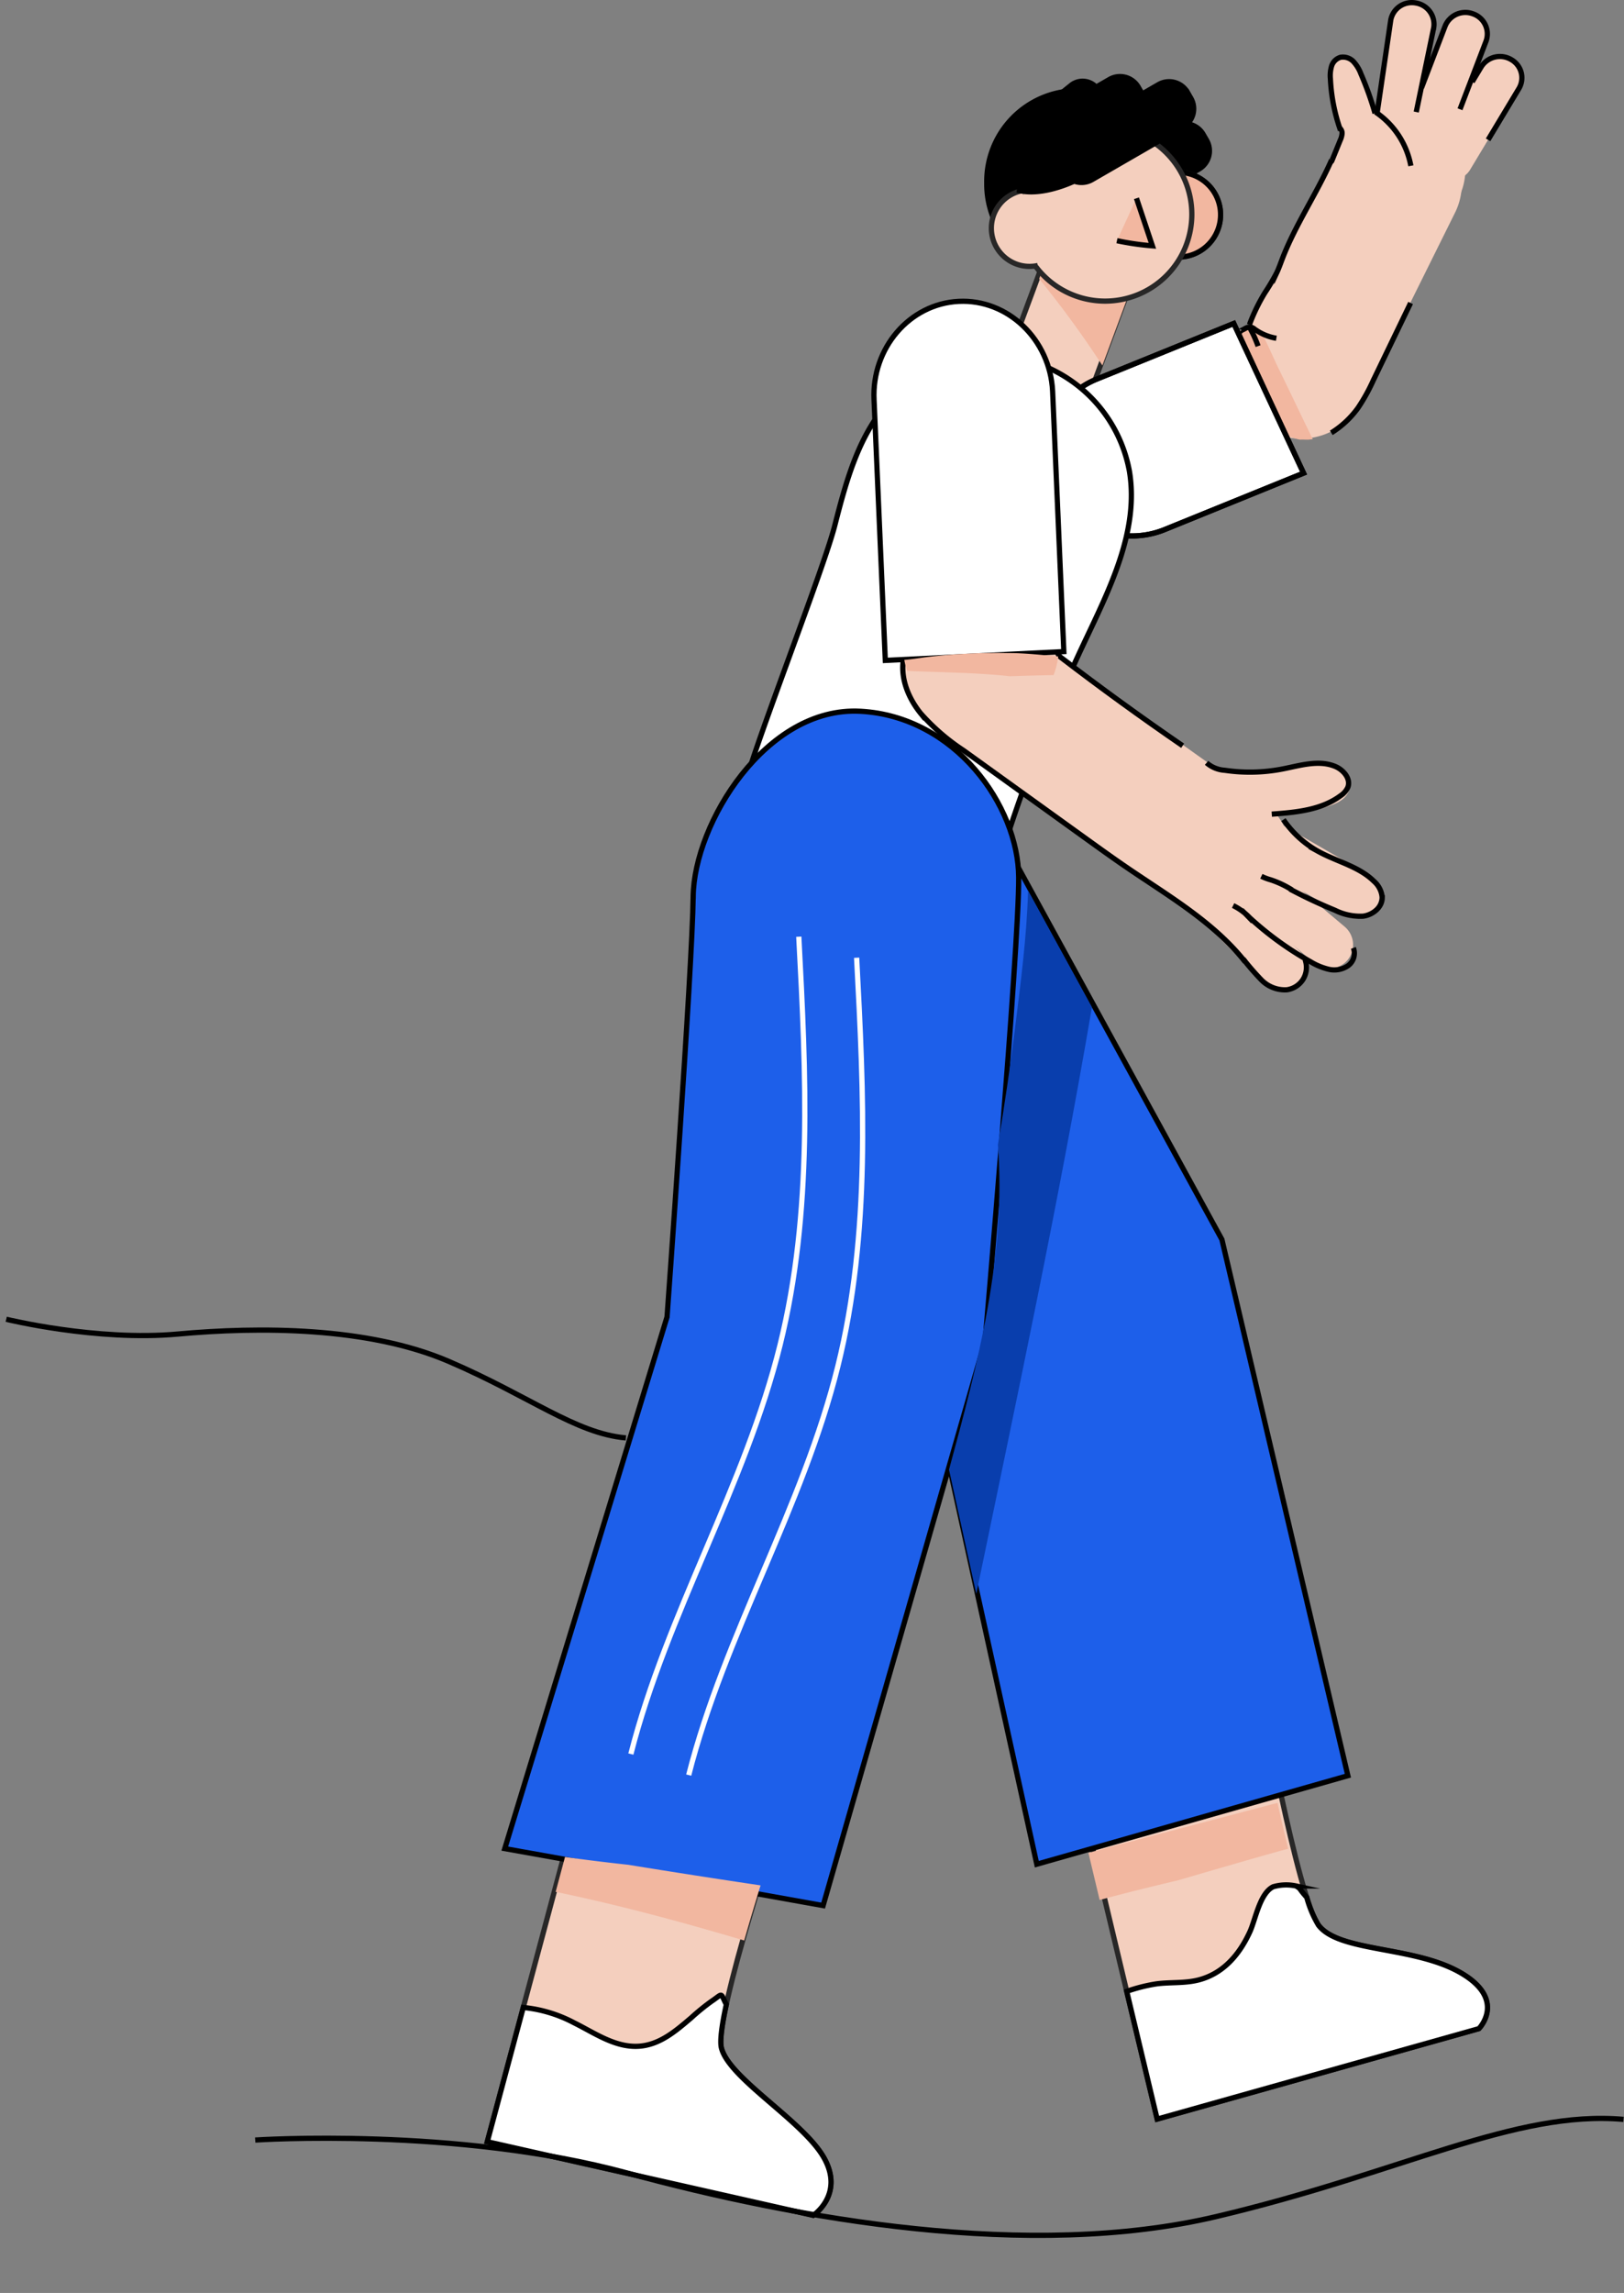 <svg xmlns="http://www.w3.org/2000/svg" width="310.433" height="438.077" viewBox="0 0 310.433 438.077"><rect x="0" y="0" width="310.433" height="438.077" fill="#808080" stroke="none"/><g data-name="Group 186"><g data-name="Group 185"><path data-name="Fill 23" d="M229.183 32.307l-17.426 10.059a4.035 4.035 0 01-5.491-1.471l-.673-1.167a4.029 4.029 0 011.471-5.49L224.49 24.18a4.034 4.034 0 015.492 1.472l.675 1.165a4.03 4.03 0 01-1.471 5.49"/><path data-name="Stroke 25" d="M229.183 32.307l-17.426 10.059a4.035 4.035 0 01-5.491-1.471l-.673-1.167a4.029 4.029 0 011.471-5.49L224.49 24.18a4.034 4.034 0 015.492 1.472l.675 1.165a4.03 4.03 0 01-1.474 5.49z" fill="none" stroke="#000" stroke-miterlimit="10"/><g data-name="Group 30"><path data-name="Fill 27" d="M226.192 32.983a8.1 8.1 0 11-2.48 16" fill="#f4cfbe"/><path data-name="Stroke 29" d="M226.192 32.983a8.1 8.1 0 11-2.48 16" fill="none" stroke="#282727" stroke-miterlimit="10"/></g><g data-name="Group 34"><path data-name="Fill 31" d="M226.192 32.983a8.1 8.1 0 11-2.48 16" fill="#f2b7a0"/><path data-name="Stroke 33" d="M226.192 32.983a8.1 8.1 0 11-2.48 16" fill="none" stroke="#000" stroke-miterlimit="10"/></g><path data-name="Fill 35" d="M194.818 87.163a8.565 8.565 0 01-5.043-10.976L200.6 46.981a8.543 8.543 0 0116.022 5.934l-10.825 29.206a8.57 8.57 0 01-10.979 5.042" fill="#f4cfbe"/><path data-name="Stroke 37" d="M194.818 87.163h0a8.565 8.565 0 01-5.043-10.976L200.6 46.981a8.543 8.543 0 0116.022 5.934l-10.825 29.206a8.57 8.57 0 01-10.979 5.042z" fill="none" stroke="#282727" stroke-miterlimit="10"/><path data-name="Fill 39" d="M210.726 69.827l5.9-15.907a8.545 8.545 0 00-16.026-5.934l-1.959 5.284a193.361 193.361 0 0112.085 16.557" fill="#f2b7a0"/><path data-name="Fill 41" d="M222.797 34.911a17.34 17.34 0 01-17.086 17.583 17.34 17.34 0 01-17.086-17.583 17.34 17.34 0 0117.086-17.583 17.34 17.34 0 0117.086 17.583"/><path data-name="Stroke 43" d="M222.797 34.911a17.34 17.34 0 01-17.086 17.583 17.34 17.34 0 01-17.086-17.583 17.34 17.34 0 0117.086-17.583 17.34 17.34 0 0117.086 17.583z" fill="none" stroke="#000" stroke-miterlimit="10"/><path data-name="Fill 45" d="M243.031 82.509a12.938 12.938 0 0017.107-5.624l18.085-36.432a12.394 12.394 0 00-6.068-16.617 12.937 12.937 0 00-17.106 5.623l-18.085 36.434a12.392 12.392 0 006.067 16.616" fill="#f4cfbe"/><path data-name="Fill 47" d="M249.425 80.798c-1.678-3.481-3.342-6.97-5.042-10.441-1.168-2.383-2.268-5.14-3.674-7.559a5.262 5.262 0 01-1.273-.609l-34.503 14.65a12.132 12.132 0 00-6.383 16.33 13.21 13.21 0 0016.993 6.405l24.085-10.226a4.956 4.956 0 01.865-1.839c.024-.172.031-.339.071-.514.562-2.466 3.724-4.456 6.181-3.509a10.412 10.412 0 001.454.453c.079.019.161.029.241.046.038 0 .079 0 .152.01.5-.042 1.015.028 1.516 0 .174-.01.714-.079.829-.09q-.76-1.552-1.513-3.108" fill="#f2b7a0"/><path data-name="Fill 49" d="M235.838 61.803l-26.365 10.7a15.257 15.257 0 00-8.025 20.541 16.61 16.61 0 0021.364 8.059l26.37-10.71z" fill="#fff"/><path data-name="Stroke 51" d="M235.838 61.803l-26.365 10.7a15.257 15.257 0 00-8.025 20.541 16.61 16.61 0 0021.364 8.059l26.37-10.71z" fill="none" stroke="#000" stroke-miterlimit="10"/><path data-name="Stroke 53" d="M208.148 100.221a16.684 16.684 0 0014.669.879l26.361-10.706-13.339-28.59-26.367 10.7a15.51 15.51 0 00-7.594 6.843" fill="none" stroke="#000" stroke-miterlimit="10"/><path data-name="Stroke 55" d="M269.64 57.887l-7.142 14.8a34.932 34.932 0 01-2.9 5.226 17.994 17.994 0 01-5.12 4.782" fill="none" stroke="#000" stroke-miterlimit="10"/><path data-name="Stroke 57" d="M243.982 64.626a9.81 9.81 0 01-4.15-1.737 1.924 1.924 0 00-.721-.395 1.75 1.75 0 00-1.109.282l-.956.491c-.044.023-.095.058-.086.109s.112.013.074-.021" fill="none" stroke="#000" stroke-miterlimit="10"/><path data-name="Stroke 59" d="M240.489 66.127a23.492 23.492 0 00-1.526-3.39" fill="none" stroke="#000" stroke-miterlimit="10"/><path data-name="Fill 61" d="M260.99 48.827l.5.182a12.339 12.339 0 0015.8-6.944l2.127-5.663a12.011 12.011 0 00-7.419-15.368l-.5-.182a12.339 12.339 0 00-15.8 6.944l-2.124 5.662a12.011 12.011 0 007.416 15.369" fill="#f4cfbe"/><path data-name="Fill 63" d="M270.685 25.052l3.381-19.809a4.119 4.119 0 00-3.43-4.673 4.1 4.1 0 00-4.787 3.249l-3.383 19.81" fill="#f4cfbe"/><path data-name="Fill 65" d="M271.529 28.955a4.166 4.166 0 005.347-2.313l7.188-18.785a4.052 4.052 0 00-2.471-5.202 4.167 4.167 0 00-5.347 2.313l-7.188 18.786a4.052 4.052 0 002.471 5.2" fill="#f4cfbe"/><path data-name="Fill 67" d="M275.297 33.875a4.221 4.221 0 005.689-1.4l9.38-15.595a4 4 0 00-1.529-5.516 4.224 4.224 0 00-5.689 1.4l-9.38 15.6a4 4 0 001.529 5.518" fill="#f4cfbe"/><path data-name="Fill 69" d="M263.722 26.059a6.54 6.54 0 00-.447-4.362c-.527-1.316-1.249-2.557-1.748-3.881-.84-2.226-1.189-4.885-3.197-6.257a2.738 2.738 0 00-1.148-.482 2.6 2.6 0 00-2.648 2c-.585 2.066.294 4.908.637 6.989l1.317 8.007a16.4 16.4 0 001.134 4.348c.426.912 1.281 1.869 2.29 1.681a2.622 2.622 0 001.379-1 14.054 14.054 0 002.571-3.655 4.707 4.707 0 00-.146-4.3" fill="#f4cfbe"/><path data-name="Stroke 71" d="M254.533 30.564c-2.848 6.46-6.925 12.37-9.445 18.959-.326.854-.626 1.719-1.016 2.547a41.474 41.474 0 01-2.266 3.836 35.023 35.023 0 00-2.973 6.134" fill="none" stroke="#000" stroke-miterlimit="10"/><path data-name="Stroke 73" d="M270.721 21.406l3.347-16.163A4.12 4.12 0 00270.636.57a4.1 4.1 0 00-4.787 3.249l-2.581 17.592" fill="none" stroke="#000" stroke-miterlimit="10"/><path data-name="Stroke 75" d="M279.082 20.879l4.983-13.022a4.052 4.052 0 00-2.471-5.202 4.167 4.167 0 00-5.347 2.313l-4.523 11.82" fill="none" stroke="#000" stroke-miterlimit="10"/><path data-name="Stroke 77" d="M284.45 26.718l5.916-9.836a4 4 0 00-1.529-5.518 4.223 4.223 0 00-5.689 1.4l-1.729 2.872" fill="none" stroke="#000" stroke-miterlimit="10"/><path data-name="Stroke 79" d="M262.934 21.409a15.874 15.874 0 016.754 10.27" fill="none" stroke="#000" stroke-miterlimit="10"/><path data-name="Stroke 81" d="M262.841 21.644a62.534 62.534 0 00-2.7-7.538 7.165 7.165 0 00-1.402-2.316 2.771 2.771 0 00-2.511-.84 2.554 2.554 0 00-1.69 1.678 6.4 6.4 0 00-.228 2.428 34.364 34.364 0 001.93 9.84" fill="none" stroke="#000" stroke-miterlimit="10"/><g data-name="Group 86"><path data-name="Fill 83" d="M142.392 149.955c2.117-8.265 15.055-41.257 17.171-49.521 2.216-8.65 4.649-17.706 10.837-24.19a27.316 27.316 0 0127.063-7.084 26.984 26.984 0 0118.429 20.877c1.887 11.343-3.757 22.4-8.673 32.817a315.586 315.586 0 00-14.719 37.074" fill="#fff"/><path data-name="Stroke 85" d="M142.392 149.955c2.117-8.265 15.055-41.257 17.171-49.521 2.216-8.65 4.649-17.706 10.837-24.19a27.316 27.316 0 0127.063-7.084 26.984 26.984 0 0118.429 20.877c1.887 11.343-3.757 22.4-8.673 32.817a315.586 315.586 0 00-14.719 37.074" fill="none" stroke="#000" stroke-miterlimit="10"/></g><path data-name="Fill 87" d="M279.202 376.899c8.924 5.153 3.495 10.676 3.495 10.676l-61.5 17.282-17.566-73.619 37.073-9.173s7.392 40.544 11.327 45.744 18.248 3.938 27.172 9.09" fill="#f4cfbe"/><path data-name="Stroke 89" d="M279.202 376.899c8.924 5.153 3.495 10.676 3.495 10.676l-61.5 17.282-17.566-73.619 37.073-9.173s7.392 40.544 11.327 45.744 18.247 3.938 27.171 9.09z" fill="none" stroke="#282727" stroke-miterlimit="10"/><path data-name="Fill 91" d="M157.468 412.196c4.02 7.033-2.01 11.052-2.01 11.052l-62.313-14.07 19.6-73.1 36.976 9.574s-13.3 39.767-11.82 45.62 15.544 13.891 19.567 20.924" fill="#f4cfbe"/><path data-name="Stroke 93" d="M157.468 412.196c4.02 7.033-2.01 11.052-2.01 11.052l-62.313-14.07 19.6-73.1 36.976 9.574s-13.3 39.767-11.82 45.62 15.544 13.891 19.567 20.924z" fill="none" stroke="#282727" stroke-miterlimit="10"/><path data-name="Fill 95" d="M132.806 182.544l44.117 76.826 21.265 96.792 59.462-16.909-24.076-102.433-46.429-84.782z" fill="#1d5fea"/><path data-name="Stroke 97" d="M132.806 182.544l44.117 76.826 21.265 96.792 59.462-16.909-24.076-102.433-46.429-84.782z" fill="none" stroke="#000" stroke-miterlimit="10"/><path data-name="Fill 99" d="M132.506 171.239c-.164 13.883-5 80.374-5 80.374L96.489 353.181l60.854 10.886 30.965-107.871s6.481-74.853 6.417-88.54-12.13-30.763-30.221-31.767-31.834 21.468-32 35.35" fill="#1d5fea"/><path data-name="Stroke 101" d="M132.506 171.239c-.164 13.883-5 80.374-5 80.374L96.489 353.181l60.854 10.886 30.965-107.871s6.481-74.853 6.417-88.54-12.13-30.763-30.221-31.767-31.834 21.467-31.998 35.35z" fill="none" stroke="#000" stroke-miterlimit="10"/><path data-name="Fill 103" d="M176.736 122.728a12.731 12.731 0 0117.7-2.972l47.008 33.478a12.689 12.689 0 11-14.727 20.667l-47.008-33.479a12.72 12.72 0 01-2.973-17.694" fill="#f4cfbe"/><path data-name="Stroke 105" d="M152.692 178.958c1.374 26.1 2.708 52.65-3.58 78.017-6.68 26.941-21.656 51.246-28.52 78.141" fill="none" stroke="#fff" stroke-miterlimit="10"/><path data-name="Stroke 107" d="M163.748 182.977c1.374 26.1 2.708 52.65-3.58 78.017-6.68 26.941-21.656 51.246-28.52 78.141" fill="none" stroke="#fff" stroke-miterlimit="10"/><path data-name="Fill 109" d="M227.822 40.94a16.583 16.583 0 11-16.584-16.578 16.581 16.581 0 0116.584 16.578" fill="#f4cfbe"/><path data-name="Stroke 111" d="M227.822 40.94a16.583 16.583 0 11-16.584-16.578 16.581 16.581 0 0116.584 16.578z" fill="none" stroke="#282727" stroke-miterlimit="10"/><g data-name="Group 116"><path data-name="Fill 113" d="M217.239 37.878l3.045 9.091a52.473 52.473 0 01-6.777-.985" fill="#f2b7a0"/><path data-name="Stroke 115" d="M217.239 37.878l3.045 9.091a52.473 52.473 0 01-6.777-.985" fill="none" stroke="#000" stroke-miterlimit="10"/></g><g data-name="Group 120"><path data-name="Fill 117" d="M198.368 50.726a7.3 7.3 0 11-2.938-14.3" fill="#f4cfbe"/><path data-name="Stroke 119" d="M198.368 50.726a7.3 7.3 0 11-2.938-14.3" fill="none" stroke="#282727" stroke-miterlimit="10"/></g><path data-name="Fill 121" d="M188.265 141.552a14.912 14.912 0 01-15.587-14.114l-2.633-53.277a14.87 14.87 0 0129.7-1.468l2.633 53.277a14.911 14.911 0 01-14.113 15.582" fill="#f4cfbe"/><path data-name="Fill 123" d="M169.228 126.173l-2.15-49.752c-.488-9.9 6.79-18.381 16.177-18.844s17.464 7.257 17.954 17.159l2.146 49.751z" fill="#fff"/><path data-name="Fill 125" d="M157.468 412.192c-4.023-7.03-18.091-15.068-19.567-20.921-.334-1.324.088-4.383.941-8.32a5.557 5.557 0 01-.285-.54c-.829-1.789-.493-1.432-2.534-.07a42.856 42.856 0 00-3.894 3.165c-2.94 2.5-6.016 5.187-10.048 5.435-4.508.277-8.468-2.567-12.351-4.483a26.017 26.017 0 00-9.707-2.923l-6.878 25.646 62.313 14.066s6.03-4.019 2.01-11.052" fill="#fff"/><path data-name="Stroke 127" d="M157.468 412.192c-4.023-7.03-18.091-15.068-19.567-20.921-.334-1.324.088-4.383.941-8.32a5.557 5.557 0 01-.285-.54c-.829-1.789-.493-1.432-2.534-.07a42.856 42.856 0 00-3.894 3.165c-2.94 2.5-6.016 5.187-10.048 5.435-4.508.277-8.468-2.567-12.351-4.483a26.017 26.017 0 00-9.707-2.923l-6.878 25.646 62.313 14.066s6.03-4.019 2.01-11.055z" fill="none" stroke="#000" stroke-miterlimit="10"/><path data-name="Fill 129" d="M279.202 376.9c-8.923-5.152-23.238-3.889-27.172-9.09a21.027 21.027 0 01-2.243-5.326 16.126 16.126 0 01-1.391-1.721c-.207-.15-.418-.293-.627-.438a8.889 8.889 0 00-4.4.149c-2.557 1.243-3.368 6.227-4.448 8.592-1.98 4.333-5.087 8.02-9.876 9.224-2.629.661-5.344.379-8 .735a31.945 31.945 0 00-5.67 1.432l5.823 24.4 61.5-17.282s5.428-5.523-3.5-10.676" fill="#fff"/><path data-name="Stroke 131" d="M279.202 376.9c-8.923-5.152-23.238-3.889-27.172-9.09a21.027 21.027 0 01-2.243-5.326 16.126 16.126 0 01-1.391-1.721c-.207-.15-.418-.293-.627-.438a8.889 8.889 0 00-4.4.149c-2.557 1.243-3.368 6.227-4.448 8.592-1.98 4.333-5.087 8.02-9.876 9.224-2.629.661-5.344.379-8 .735a31.945 31.945 0 00-5.67 1.432l5.823 24.4 61.5-17.282s5.428-5.522-3.496-10.675z" fill="none" stroke="#000" stroke-miterlimit="10"/><path data-name="Fill 133" d="M248.324 188.035a4.537 4.537 0 01-6.4 0l-13.5-13.5a4.523 4.523 0 016.4-6.394l13.5 13.5a4.534 4.534 0 010 6.394" fill="#f4cfbe"/><path data-name="Fill 135" d="M257.588 183.42a4.536 4.536 0 01-6.372.548l-16.078-13.531a4.522 4.522 0 115.825-6.918l16.078 13.529a4.534 4.534 0 01.547 6.371" fill="#f4cfbe"/><path data-name="Fill 137" d="M263.126 173.218a4.535 4.535 0 01-6.178 1.655l-18.2-10.5a4.525 4.525 0 114.523-7.838l18.2 10.506a4.532 4.532 0 011.655 6.175" fill="#f4cfbe"/><path data-name="Fill 139" d="M233.163 147.214c4.681.214 9.416.423 14.012-.484a37.505 37.505 0 014.645-.845 6.813 6.813 0 014.5 1.066 3.811 3.811 0 011.516 4.141c-.572 1.636-2.374 2.454-4.026 2.98a40.025 40.025 0 01-11.965 1.889 13.751 13.751 0 01-5.16-.751 8.341 8.341 0 01-3.725-2.933 4.736 4.736 0 01-.967-2.591 2.573 2.573 0 011.276-2.339" fill="#f4cfbe"/><path data-name="Stroke 141" d="M172.643 126.317c-.439 3.581 1.086 7.181 3.354 9.987a40.66 40.66 0 008.171 7.059l23.508 16.917c2.609 1.877 5.217 3.754 7.874 5.563 7.954 5.418 16.5 10.377 22.47 17.923" fill="none" stroke="#000" stroke-miterlimit="10"/><path data-name="Stroke 143" d="M246.586 169.867q4.2 2.232 8.605 4.04a10.779 10.779 0 005.364 1.131c1.834-.235 3.647-1.674 3.66-3.522a4.63 4.63 0 00-1.608-3.173c-2.877-2.829-7.088-3.728-10.621-5.68a19.464 19.464 0 01-6.656-6.068" fill="none" stroke="#000" stroke-miterlimit="10"/><path data-name="Stroke 145" d="M235.711 173.007a11.08 11.08 0 013.8 3.053l-1.371-1.419a61.544 61.544 0 0012.351 9.089 12 12 0 003.532 1.461 4.655 4.655 0 003.662-.69 2.924 2.924 0 001.016-3.4" fill="none" stroke="#000" stroke-miterlimit="10"/><path data-name="Stroke 147" d="M241.111 167.418a10.708 10.708 0 001.8.68 18.149 18.149 0 014.055 1.92" fill="none" stroke="#000" stroke-miterlimit="10"/><path data-name="Stroke 149" d="M230.643 145.744a5.835 5.835 0 003.483 1.421 32.746 32.746 0 0010.978-.238c3.371-.652 6.949-1.818 10.12-.5 1.583.657 3.018 2.353 2.428 3.964a3.79 3.79 0 01-1.393 1.628c-3.692 2.752-8.562 3.191-13.156 3.525" fill="none" stroke="#000" stroke-miterlimit="10"/><path data-name="Stroke 151" d="M202.304 124.477c-.269.371.131.852.495 1.13q11.408 8.737 23.265 16.87" fill="none" stroke="#000" stroke-miterlimit="10"/><path data-name="Stroke 153" d="M237.62 183.187a49.7 49.7 0 003.51 4.04 6.293 6.293 0 004.837 1.876 4.378 4.378 0 003.141-2.036 4.376 4.376 0 00.364-3.723" fill="none" stroke="#000" stroke-miterlimit="10"/><path data-name="Stroke 155" d="M256.018 24.409a1.262 1.262 0 01.52 1.127 3.742 3.742 0 01-.345 1.246l-1.582 3.886c-.043.114-.12.247-.243.241" fill="none" stroke="#000" stroke-miterlimit="10"/><path data-name="Fill 157" d="M210.065 31.896a33.152 33.152 0 007.6-8.251 16.574 16.574 0 00-22.8 12.775c4.92 1.1 11.687-1.914 15.2-4.523"/><path data-name="Stroke 159" d="M210.065 31.896a33.152 33.152 0 007.6-8.251 16.574 16.574 0 00-22.8 12.775c4.92 1.095 11.687-1.915 15.2-4.524z" fill="none" stroke="#000" stroke-miterlimit="10"/><path data-name="Stroke 161" d="M169.228 126.173l-2.15-49.752c-.488-9.9 6.79-18.381 16.177-18.844s17.464 7.257 17.954 17.159l2.146 49.751z" fill="none" stroke="#000" stroke-miterlimit="10"/><path data-name="Fill 163" d="M142.254 370.739a522.8 522.8 0 013.134-10.532q-12.653-1.879-25.282-3.933a424.32 424.32 0 01-12.104-1.49l-1.786 6.661c12.155 2.518 24.133 5.764 36.038 9.294" fill="#f2b7a0"/><path data-name="Fill 165" d="M225.13 359.253c7.03-2.044 14.053-4.113 21.108-6.055a350.276 350.276 0 01-2.035-8.761c-12.048 3.2-24.113 6.324-36.148 9.56l2.147 9c4.951-1.341 9.932-2.571 14.928-3.742" fill="#f2b7a0"/><path data-name="Fill 169" d="M186.619 304.51c7.73-37.286 15.692-74.529 22.106-112.063l-12.206-22.289c-.247 8.793-1.419 17.656-2.489 26.243q-1.395 11.187-3.28 22.3c1.642 21.087-3.828 41.785-9.345 62.076z" fill="#093ead"/><path data-name="Fill 171" d="M192.935 129.191l.082.01c2.79-.1 5.584-.165 8.377-.224a14.725 14.725 0 00.886-3.55c-3.262-.312-6.478-.663-9.465-.655a112.262 112.262 0 00-16.108.82c-1.286.19-2.573.38-3.847.487a13.527 13.527 0 00.542 2.1c6.516.3 13.037.3 19.533 1.009" fill="#f2b7a0"/><path data-name="Fill 173" d="M226.168 24.269l-17.426 10.059a4.035 4.035 0 01-5.491-1.471l-.673-1.167a4.029 4.029 0 011.471-5.49l17.426-10.058a4.034 4.034 0 015.492 1.472l.675 1.165a4.03 4.03 0 01-1.471 5.49"/><path data-name="Stroke 175" d="M226.168 24.269l-17.426 10.059a4.035 4.035 0 01-5.491-1.471l-.673-1.167a4.029 4.029 0 011.471-5.49l17.426-10.058a4.034 4.034 0 015.492 1.472l.675 1.165a4.03 4.03 0 01-1.474 5.49z" fill="none" stroke="#000" stroke-miterlimit="10"/><path data-name="Fill 177" d="M216.782 23.292L199.355 33.35a4.032 4.032 0 01-5.492-1.471l-.673-1.166a4.03 4.03 0 011.472-5.49l17.426-10.058a4.034 4.034 0 015.492 1.471l.675 1.166a4.03 4.03 0 01-1.471 5.49"/><path data-name="Stroke 179" d="M216.782 23.292L199.355 33.35a4.032 4.032 0 01-5.492-1.471l-.673-1.166a4.03 4.03 0 011.472-5.49l17.426-10.058a4.034 4.034 0 015.492 1.471l.675 1.166a4.03 4.03 0 01-1.473 5.49z" fill="none" stroke="#000" stroke-miterlimit="10"/><path data-name="Fill 181" d="M209.116 21.804l-7.049 5.669a3.517 3.517 0 01-4.409-5.481l7.048-5.668a3.517 3.517 0 114.409 5.48"/><path data-name="Stroke 183" d="M209.116 21.804l-7.049 5.669a3.517 3.517 0 01-4.409-5.481l7.048-5.668a3.517 3.517 0 114.409 5.48z" fill="none" stroke="#000" stroke-miterlimit="10"/></g></g><path data-name="Path 14" d="M48.784 408.862s38.518-2.574 71.107 6.295 76.997 16.74 112.62 8.321 57.064-20.379 77.828-18.565" fill="none" stroke="#000" stroke-miterlimit="10"/><path data-name="Path 14 Copy" d="M1.188 252.048s17.285 4.24 32.792 2.826 36.299-1.435 51.803 5.223 24.283 13.784 33.857 14.62" fill="none" stroke="#000" stroke-miterlimit="10"/></svg>